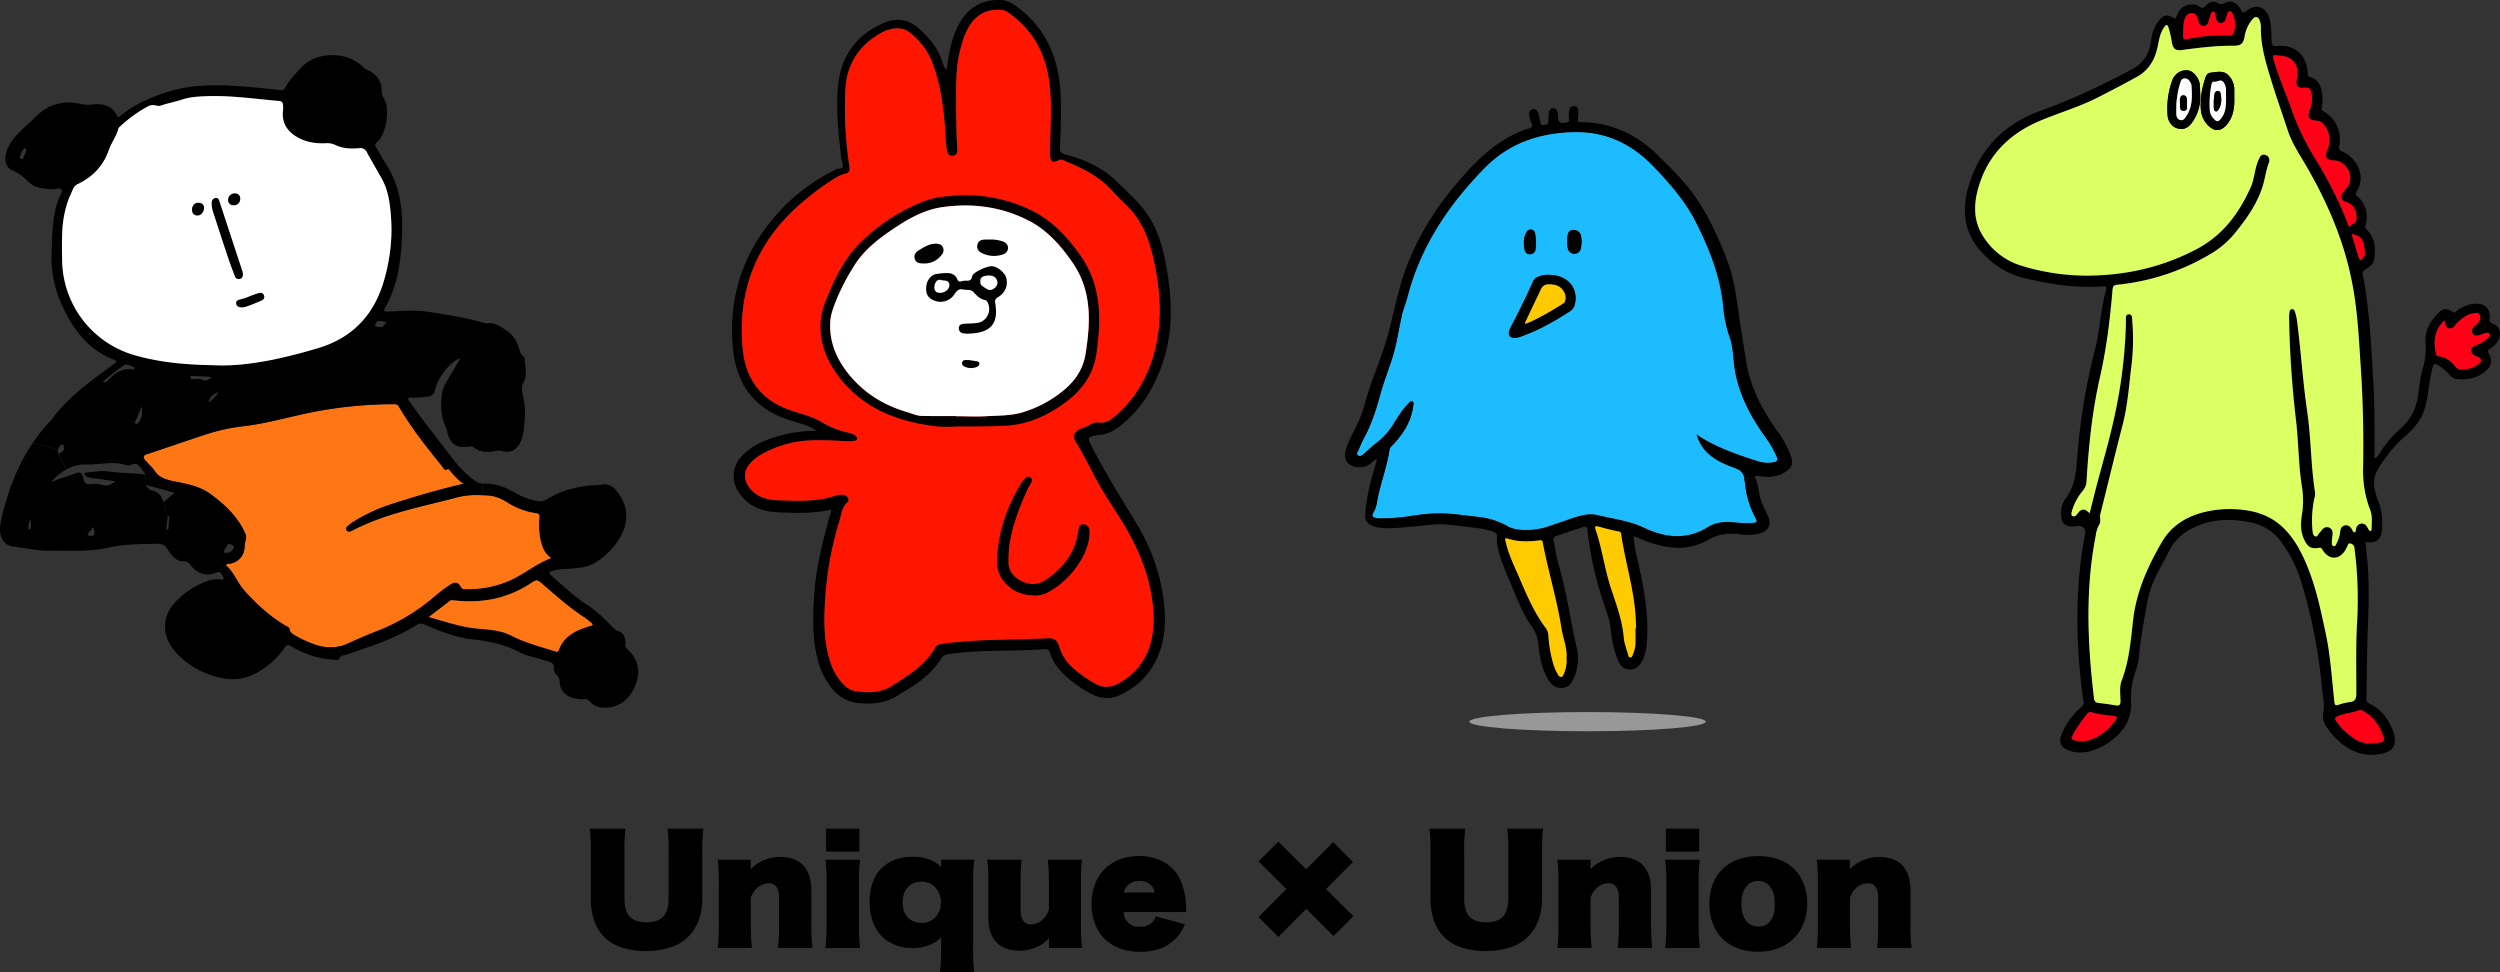 <svg xmlns="http://www.w3.org/2000/svg" viewBox="0 0 1413.93 549.82"><rect x="0" y="0" width="1413.93" height="549.82" fill="#333333" stroke="none"/><defs><style>.cls-1{fill:#ff0016;}.cls-2{fill:#dcff63;}.cls-3{fill:#fff;}.cls-4{fill:#ff1600;}.cls-5{fill:#1cbcff;}.cls-6{fill:#ffcb00;}.cls-7{fill:#989898;}.cls-8{fill:#ff7714;}</style></defs><g id="レイヤー_2" data-name="レイヤー 2"><g id="レイヤー_1-2" data-name="レイヤー 1"><path d="M1410.43,183.39c3.68,1.16,4.61,6.41,2,10a15.42,15.42,0,0,1-4.19,3.9c-1,.69-1.52,1.19-.7,2.57,2.31,3.89,1.7,7.06-1.74,10-4.68,3.94-10.15,5.21-16.15,4.52a6.51,6.51,0,0,1-4.4-2.56,26.64,26.64,0,0,0-6.5-5.37c-1.93-1.27-2.41-.54-2.92,1.22a105.4,105.4,0,0,0-2.34,12.94c-1.12,7.06-2.27,14.15-7.14,19.84a49.13,49.13,0,0,1-5.69,5.93c-5.67,4.74-10.17,10.5-14.3,16.53-3.09,4.5-4.81,9.44-3,15a48.51,48.51,0,0,0,1.49,5c2.2,5,2.61,10.2,2.4,15.56-.25,6.56-2.92,9-9.39,8.11.29,3,.57,6,.87,8.91,1.34,13.22,1,26.45.45,39.71-.57,13.42-.52,26.86-.79,40.29a2.37,2.37,0,0,0,1.68,2.47c6.83,3.16,10.73,8.87,13.44,15.59a13.33,13.33,0,0,1,.73,2.63c1,5.81-1.11,8.71-6.87,10-10.66,2.46-19.14-1.49-26.49-8.8a48.11,48.11,0,0,1-5-6.19,10.41,10.41,0,0,1-1.8-8.53c.79-4.24-.38-8.54-.76-12.8a300.27,300.27,0,0,0-11.86-61,75.64,75.64,0,0,0-10.62-21.54,28.4,28.4,0,0,0-17.86-11.84c-11.36-2.38-22.51-2.1-33.09,3.31a28.27,28.27,0,0,0-13,12.6c-4.54,9.15-10.3,17.83-12.22,28.06-1.86,9.87-3.68,19.75-4.72,29.76a37,37,0,0,1-1.86,9.66,46.55,46.55,0,0,0-2.82,18.55,23.11,23.11,0,0,1-4.88,15.4c-5.49,6.9-17.63,15.16-28.8,12.12-5.73-1.56-7.66-4.6-5.4-10.11a39,39,0,0,1,10.76-14.69,3.3,3.3,0,0,0,1.38-3.43c-3.92-28.48-4.88-57-.66-85.53.48-3.25,1.14-6.48,1.69-9.72a3.56,3.56,0,0,0-4-4,22.8,22.8,0,0,1-2.71.34c-4.73.08-6.82-2-7-6.8a14,14,0,0,1,2.62-9.07c4.77-6.24,5.82-13.34,6.36-20.92a363.34,363.34,0,0,1,10.28-63.52c2.24-8.8,2.91-17.86,4.66-26.74a49.13,49.13,0,0,1,1.43-6.13c.7-2.11.55-2.86-2-2.67-15.2,1.12-30.08-1.22-44.78-4.85-9.63-2.37-17.43-7.76-24-15.12-11.05-12.44-10.57-26.71-5.45-41,6.84-19,20.76-31.71,39.6-38.43,17.62-6.29,34.38-14.35,50.87-23.05,6.29-3.33,10.31-8.25,11.18-15.54.54-4.49,1.72-8.8,4.68-12.4,2.57-3.14,4.76-3.6,8.22-1.43,1.58,1,1.41-.32,1.69-1,2-4.95,4.79-6.73,9.84-6.59,2,.06,3.38,2.1,4.92,1.88s2.43-2.59,4.32-3.09a5,5,0,0,1,4.24.37,3,3,0,0,0,3.66.13c3.61-2,7-.71,9.28,3.48,1,1.78,1.4,2.4,3.39.81,5.27-4.23,10.78-2.37,12.8,4.08,1.36,4.34,1,8.88,1.35,13.33.17,2.13.81,2.72,3,2.52,10.07-.93,16.58,4.75,17.35,14.91.08,1.08-.09,2.14,1.42,2.57,4.13,1.18,5.82,4.45,6.55,8.33a22.64,22.64,0,0,1,0,8.72c-.19.93-.27,1.62.81,2.27,7.3,4.44,10.55,11.43,9.1,19.7-.31,1.78,0,2.47,1.74,3.19,7.59,3.2,13.94,13.3,8,22.7a1.7,1.7,0,0,0,.42,2.57c5.13,4.54,6.37,10.22,4.62,16.67-.3,1.12.23,1.66.89,2.34,4.72,4.82,5,10.77,4,16.88-.46,2.65-2.78,4.24-5,5.52a2.33,2.33,0,0,0-1.37,2.85c3.78,19.63,4.67,39.54,5.88,59.43.86,14.16.74,28.32.71,42.48,0,.61-.25,1.28.43,2a6.25,6.25,0,0,0,2.43-2.69,62,62,0,0,1,11.59-13.81A29.61,29.61,0,0,0,1367.54,224c.77-5.15,1.2-10.42,2.65-15.38a39.36,39.36,0,0,0,1.65-14.69c-.59-6.67,2.48-12,7-16.67,2.92-3,4.76-3.21,8.28-.85,1.16.79,1.67-.05,2.33-.54a18.47,18.47,0,0,1,10.29-4.07c5.51-.29,8.56,2.42,8.39,7.91C1408,181.67,1408.21,182.69,1410.43,183.39Zm-3.36,7.76c.64-.63,1.46-1.37.94-2.36s-1.5-.57-2.24-.4c-1.23.3-2.42.8-3.63,1.2-1.55.53-2.94.33-3.8-1.19s-.21-2.66.9-3.66a12.51,12.51,0,0,0,3-3.17,3.81,3.81,0,0,0,.14-3.67c-.65-1.18-1.92-.81-3-.72a10.68,10.68,0,0,0-4.65,1.51,25.13,25.13,0,0,0-6.56,5.73c-1.74,2.07-4.11,1.76-5-.52a18.32,18.32,0,0,1-.56-2.62c-6.28,5.32-6.41,13.25-4.74,19.09a1.39,1.39,0,0,0,1.34,1.13c4.12.4,7,2.76,9.54,5.83a3.81,3.81,0,0,0,3,1.6,15.22,15.22,0,0,0,9.13-2.38c1-.68,2.4-1.31,2.25-2.83s-1.45-1.74-2.55-2.21c-1.45-.62-2.93-1.26-2.93-3.19s1.57-2.69,3.16-3.28A17.75,17.75,0,0,0,1407.07,191.15Zm-61.88,228.94c3-.39,3.6-1.11,2.61-3.94-2.12-6-5.67-11-11.45-14.11-.58-.32-1.15-.69-1.79-.42-4,1.68-8.41,1.67-12.38,3.47-1.64.75-1.85,1.48-.78,2.81a36,36,0,0,0,3.78,4.67c4.49,4,8.91,8.25,15.64,7.81l3-.17C1344.28,420.19,1344.74,420.14,1345.19,420.09Zm-3.89-121c0-3.55.55-7.13-.76-10.59a61.29,61.29,0,0,1-4.07-23.22q.57-28.78-1.31-57.55c-1-15.78-1.79-31.61-4.76-47.16-4.75-25-14.84-47.92-27.83-69.66-3.27-5.49-6.66-10.92-8.67-17.06-3.11-9.46-6.46-18.84-9.36-28.37-3-9.75-6.07-19.53-5.84-29.94a11.63,11.63,0,0,0-.55-3.5c-.79-2.68-2.61-3.16-4.32-.94a19.41,19.41,0,0,0-4.16,8.54c-.82,5-1.78,6.3-6.84,6.27-9.65,0-19.14,1.12-28.66,2.4-3.92.53-5.23-.65-5.9-4.67a45.5,45.5,0,0,0-1.79-7.74c-.22-.63-.22-1.62-1.16-1.64-.68,0-1,.74-1.36,1.24-2.24,3.16-2.85,6.86-3.58,10.55-1.47,7.38-4.89,13.6-11.66,17.36-7.35,4.06-14.8,8-22.29,11.78-10.37,5.27-21.56,8.56-32.27,13-15.69,6.54-27.69,17.15-33.71,33.33-4,10.9-5.45,22.23,1.46,32.66a38.79,38.79,0,0,0,21.74,16.26,126.56,126.56,0,0,0,35.39,5.47c22.24.09,43.42-4.53,63.33-15,14.86-7.84,23.91-20.23,30.55-34.94,2.19-4.84,2.14-10.36,4.37-15.24.81-1.77,1.43-3.64,3.76-3.11s2.84,2.66,2.12,4.58c-1.68,4.57-2.19,9.42-3.73,14-3.27,9.68-9.09,17.91-15.45,25.69a50.9,50.9,0,0,1-13.94,11.83,127.33,127.33,0,0,1-52.45,17.25c-1.92.18-2.52.81-2.7,2.8-1.4,16.67-3.41,33.23-7.14,49.6-4.4,19.37-6.41,39.12-7.58,58.94a9,9,0,0,1-2.11,5.18,31.56,31.56,0,0,0-6.22,11.77c-.21.87-.59,2.16.7,2.62,1,.36,1.72-.42,2.3-1.14.9-1.14,1.63-2.41,3.33-2.6s2.47,1.19,3.79,2c1.12-4.49,2.14-8.75,3.24-13,3.85-14.85,8.34-29.59,11.4-44.61a276.41,276.41,0,0,0,5.85-50.85c0-1.51-.49-4,1.72-4,2.06,0,1.77,2.45,1.89,4a123.11,123.11,0,0,1-.39,24.35c-1.46,11.59-2.21,23.27-5.19,34.66-4.34,16.62-8.27,33.35-12.5,50-.51,2,.6,4.06-.59,5.9a16.75,16.75,0,0,0-2,6.21c-6,30.6-4.68,61.29-1,92a2.65,2.65,0,0,0,2.53,2.69c3.27.42,6.54.82,9.78,1.37,2.11.35,2.71-.4,2.67-2.46-.06-3.92-.72-8,.71-11.71,4.19-10.91,5.11-22.5,6.39-33.85,1.85-16.32,8.29-30.61,16.34-44.4,5.6-9.61,14.63-14.89,25.31-17.21a62.34,62.34,0,0,1,17.19-1.25c10.13.63,19.37,3.55,26.73,11,6.31,6.37,10.25,14.25,13.47,22.41,4.69,11.94,7.29,24.51,10,37s3.41,25.53,4.84,38.33c.2,1.74.43,2.49,2.43,1.77a31.52,31.52,0,0,1,6.38-1.51c2.66-.38,3.55-1.59,3.57-4.36.09-13.52-.34-27.06.45-40.57a230.64,230.64,0,0,0-.23-29.86c-.28-4.1-.8-8.18-1.24-12.27a2.79,2.79,0,0,0-2.44-2.6c-1.44-.26-1.25,1.28-1.78,2a15.44,15.44,0,0,0-.77,1.45c-3.51,6-9.5,6.08-13.12.07-.45-.75-.73-1.25-1.84-1.08-4.66.72-6.35-.3-8.43-4.48-2.38-4.78-2.08-9.9-1.27-14.79a51.12,51.12,0,0,0-.22-16.19c-1.79-11.93-1.77-24.06-3.12-36a578,578,0,0,1-4-58.51,18.84,18.84,0,0,1,.26-3.52,1.61,1.61,0,0,1,1.36-1.52,1.56,1.56,0,0,1,1.61,1.25,25.19,25.19,0,0,1,1.15,4.48c2.32,17.31,3.32,34.75,5.86,52,2.25,15.28,2.05,30.82,4.49,46.1a8.68,8.68,0,0,1-.43,3.22,59.63,59.63,0,0,0-1,18.51c.1,1.12.36,2.68,1.55,3s1.55-1.31,2.32-2a14.5,14.5,0,0,0,1.23-1.47c1.11-1.4,2.46-2.27,4.28-1.52s2.07,2.39,1.91,4.13c-.11,1.27-.34,2.54-.38,3.81,0,1-.19,2.27,1,2.54s1.39-1,1.79-1.78a18.8,18.8,0,0,0,1.92-6.53c.2-1.64.87-3.06,2.65-3.42s3,.56,3.85,2c.46.73.63,1.75,1.77,2,.69-.7.53-1.7.81-2.53a3.32,3.32,0,0,1,2.65-2.48,3.15,3.15,0,0,1,3.27,1.56c.36.53.63,1.12,1,1.65s.5,1.08,1.19.88C1341.26,300.07,1341.29,299.52,1341.3,299.08Zm-5-153c1.8-1.85,1.08-4.15.85-6.25-.49-4.63-2.58-6.76-7.18-7.5,1.42,4.64,2.78,9,4.06,13.35C1334.58,147.51,1335.42,147,1336.32,146.1Zm-3.69-21.65c.65-3.59-.88-9-5.72-10.18a3.51,3.51,0,0,1-2.61-2,3.81,3.81,0,0,1,1-3.71,39,39,0,0,0,2.58-3.18c3.76-5.8-.66-14.3-7.59-14.63-4.54-.22-5.63-1.92-3.93-6.18a13.53,13.53,0,0,0-2-14.18,4.89,4.89,0,0,0-3.64-2.11c-5.1-.41-6-1.86-4.12-6.76a16.25,16.25,0,0,0,.75-8.61c-.5-3-1.43-3.64-4.4-3.31s-4.48-1.14-4-4.18c.1-.72.31-1.44.39-2.16.76-7-2.68-11.21-9.7-11.83-.35,0-.72,0-1.08-.09-3.34-.28-3.36-.28-2.37,3.05,2.91,9.82,7.06,19.18,10.41,28.84a141.88,141.88,0,0,0,13.5,27.45,227.66,227.66,0,0,1,12.14,22.56c1.37,2.92,2.67,5.89,3.91,8.88.87,2.09,1.63,4.23,2.43,6.34C1329.85,126.73,1332.25,126.47,1332.63,124.45Zm-69.25-106a14.21,14.21,0,0,0-.53-10.4c-.32-.71-.65-1.65-1.66-1.61-1.17,0-1.27,1.15-1.59,2s-.45,1.58-.74,2.34a2.85,2.85,0,0,1-3,2.23c-1.52-.13-2.19-1.16-2.51-2.51-.18-.8-.27-1.62-.47-2.41-.15-.59-.24-1.36-1-1.45s-1.14.59-1.35,1.15c-.55,1.54-1,3.12-1.5,4.68a2.82,2.82,0,0,1-2.74,2.26,2.78,2.78,0,0,1-2.72-2.27c-.17-.52-.26-1.07-.44-1.58-.58-1.64-1-3.37-3.34-3.37s-3.43,1.33-4.13,3.3c-1,2.82-.65,5.77-.9,8.66-.2,2.25.26,3,2.81,2.56a96.38,96.38,0,0,1,17.92-2c1.91,0,3.83,0,5.75,0A2,2,0,0,0,1263.38,18.42Zm-66.76,388.69c1-1.43.5-2-1.19-2.2-4.25-.48-8.54-.79-12.65-2.08-1.24-.39-1.87.32-2.5,1.13a85.21,85.21,0,0,0-6.63,9.34c-3.05,5.15-2.75,5.69,5.07,5.92C1185.31,418.12,1191.91,414.13,1196.62,407.11Z"/><path class="cls-1" d="M1408,188.79c.52,1-.3,1.73-.94,2.36a17.75,17.75,0,0,1-6.23,3.89c-1.59.59-3.14,1.23-3.16,3.28s1.48,2.57,2.93,3.19c1.1.47,2.42.82,2.55,2.21s-1.21,2.15-2.25,2.83a15.22,15.22,0,0,1-9.13,2.38,3.81,3.81,0,0,1-3-1.6c-2.49-3.07-5.42-5.43-9.54-5.83a1.39,1.39,0,0,1-1.34-1.13c-1.67-5.84-1.54-13.77,4.74-19.09a18.32,18.32,0,0,0,.56,2.62c.89,2.28,3.26,2.59,5,.52a25.13,25.13,0,0,1,6.56-5.73,10.68,10.68,0,0,1,4.65-1.51c1.06-.09,2.33-.46,3,.72a3.81,3.81,0,0,1-.14,3.67,12.51,12.51,0,0,1-3,3.17c-1.11,1-1.7,2.25-.9,3.66s2.25,1.72,3.8,1.19c1.21-.4,2.4-.9,3.63-1.2C1406.51,188.22,1407.54,187.91,1408,188.79Z"/><path class="cls-1" d="M1347.8,416.15c1,2.83.41,3.55-2.61,3.94-.45.05-.91.1-1.36.12l-3,.17c-6.73.44-11.15-3.84-15.64-7.81a36,36,0,0,1-3.78-4.67c-1.07-1.33-.86-2.06.78-2.81,4-1.8,8.4-1.79,12.38-3.47.64-.27,1.21.1,1.79.42C1342.13,405.15,1345.68,410.11,1347.8,416.15Z"/><path class="cls-2" d="M1340.54,288.49c1.31,3.46.81,7,.76,10.59,0,.44,0,1-.57,1.15-.69.2-.9-.45-1.19-.88s-.61-1.12-1-1.65a3.15,3.15,0,0,0-3.27-1.56,3.32,3.32,0,0,0-2.65,2.48c-.28.83-.12,1.83-.81,2.53-1.14-.28-1.31-1.3-1.77-2-.9-1.44-2.09-2.36-3.85-2s-2.45,1.78-2.65,3.42a18.8,18.8,0,0,1-1.92,6.53c-.4.77-.68,2-1.79,1.78s-1.06-1.57-1-2.54c0-1.27.27-2.54.38-3.81.16-1.74-.06-3.37-1.91-4.13s-3.17.12-4.28,1.52a14.5,14.5,0,0,1-1.23,1.47c-.77.71-1.15,2.32-2.32,2s-1.45-1.87-1.55-3a59.63,59.63,0,0,1,1-18.51,8.68,8.68,0,0,0,.43-3.22c-2.44-15.28-2.24-30.82-4.49-46.1-2.54-17.28-3.54-34.72-5.86-52a25.19,25.19,0,0,0-1.15-4.48,1.56,1.56,0,0,0-1.61-1.25,1.61,1.61,0,0,0-1.36,1.52,18.84,18.84,0,0,0-.26,3.52,578,578,0,0,0,4,58.51c1.35,12,1.33,24.11,3.12,36a51.12,51.12,0,0,1,.22,16.19c-.81,4.89-1.11,10,1.27,14.79,2.08,4.18,3.77,5.2,8.43,4.48,1.11-.17,1.39.33,1.84,1.08,3.62,6,9.61,6,13.12-.07a15.44,15.44,0,0,1,.77-1.45c.53-.73.34-2.27,1.78-2a2.79,2.79,0,0,1,2.44,2.6c.44,4.09,1,8.17,1.24,12.27a230.64,230.64,0,0,1,.23,29.86c-.79,13.51-.36,27.05-.45,40.57,0,2.77-.91,4-3.57,4.36a31.52,31.52,0,0,0-6.38,1.51c-2,.72-2.23,0-2.43-1.77-1.43-12.8-2.16-25.7-4.84-38.33s-5.26-25.08-10-37c-3.22-8.16-7.16-16-13.47-22.41-7.36-7.46-16.6-10.38-26.73-11a62.34,62.34,0,0,0-17.19,1.25c-10.68,2.32-19.71,7.6-25.31,17.21-8,13.79-14.49,28.08-16.34,44.4-1.28,11.35-2.2,22.94-6.39,33.85-1.43,3.7-.77,7.79-.71,11.71,0,2.06-.56,2.81-2.67,2.46-3.24-.55-6.51-1-9.78-1.37a2.65,2.65,0,0,1-2.53-2.69c-3.64-30.71-5-61.4,1-92a16.75,16.75,0,0,1,2-6.21c1.19-1.84.08-3.91.59-5.9,4.23-16.65,8.16-33.38,12.5-50,3-11.39,3.73-23.07,5.19-34.66a123.11,123.11,0,0,0,.39-24.35c-.12-1.55.17-4-1.89-4-2.21,0-1.69,2.45-1.72,4a276.41,276.41,0,0,1-5.85,50.85c-3.06,15-7.55,29.76-11.4,44.61-1.1,4.24-2.12,8.5-3.24,13-1.32-.85-2.13-2.23-3.79-2s-2.43,1.46-3.33,2.6c-.58.72-1.32,1.5-2.3,1.14-1.29-.46-.91-1.75-.7-2.62a31.56,31.56,0,0,1,6.22-11.77,9,9,0,0,0,2.11-5.18c1.17-19.82,3.18-39.57,7.58-58.94,3.73-16.37,5.74-32.93,7.14-49.6.18-2,.78-2.62,2.7-2.8a127.33,127.33,0,0,0,52.45-17.25A50.9,50.9,0,0,0,1264,131.85c6.36-7.78,12.18-16,15.45-25.69,1.54-4.58,2-9.43,3.73-14,.72-1.92.27-4-2.12-4.58s-3,1.34-3.76,3.11c-2.23,4.88-2.18,10.4-4.37,15.24-6.64,14.71-15.69,27.1-30.55,34.94-19.91,10.51-41.09,15.13-63.33,15a126.56,126.56,0,0,1-35.39-5.47,38.79,38.79,0,0,1-21.74-16.26c-6.91-10.43-5.5-21.76-1.46-32.66,6-16.18,18-26.79,33.71-33.33,10.71-4.45,21.9-7.74,32.27-13,7.49-3.82,14.94-7.72,22.29-11.78,6.77-3.76,10.19-10,11.66-17.36.73-3.69,1.34-7.39,3.58-10.55.35-.5.68-1.25,1.36-1.24.94,0,.94,1,1.16,1.64a45.5,45.5,0,0,1,1.79,7.74c.67,4,2,5.2,5.9,4.67,9.52-1.28,19-2.45,28.66-2.4,5.06,0,6-1.23,6.84-6.27a19.41,19.41,0,0,1,4.16-8.54c1.71-2.22,3.53-1.74,4.32.94a11.63,11.63,0,0,1,.55,3.5c-.23,10.41,2.87,20.19,5.84,29.94,2.9,9.53,6.25,18.91,9.36,28.37,2,6.14,5.4,11.57,8.67,17.06,13,21.74,23.08,44.68,27.83,69.66,3,15.55,3.72,31.38,4.76,47.16q1.9,28.74,1.31,57.55A61.29,61.29,0,0,0,1340.54,288.49ZM1259.11,70.86c4-4.51,4.7-9.92,4.55-15.6,0-1.65,0-3.29,0-4.93a11.32,11.32,0,0,0-2.84-7.24c-2.89-3.58-6.86-2.33-10.45-2-2.64.23-3,2.83-3.66,4.91a42.93,42.93,0,0,0-2,15.33,14.36,14.36,0,0,0,4.68,10.12C1252.64,74.48,1256.15,74.18,1259.11,70.86Zm-18.85-2.24a25.11,25.11,0,0,0,4.1-15.87c-.08-1.72,0-3.48-.27-5.18-.51-3.74-3.84-7.48-6.73-7.78-4-.4-7.5,1.87-9,6.11A47.46,47.46,0,0,0,1225.9,65c.3,4,2.65,6.92,5.91,7.68C1235.29,73.52,1237.76,72.32,1240.26,68.62Z"/><path class="cls-1" d="M1337.17,139.85c.23,2.1.95,4.4-.85,6.25-.9.94-1.74,1.41-2.27-.4-1.28-4.37-2.64-8.71-4.06-13.35C1334.59,133.09,1336.68,135.22,1337.17,139.85Z"/><path class="cls-1" d="M1326.91,114.27c4.84,1.19,6.37,6.59,5.72,10.18-.38,2-2.78,2.28-4.09,4-.8-2.11-1.56-4.25-2.43-6.34-1.24-3-2.54-6-3.91-8.88l2.1-1A3.51,3.51,0,0,0,1326.91,114.27Z"/><path class="cls-1" d="M1320.26,90.79c6.93.33,11.35,8.83,7.59,14.63a39,39,0,0,1-2.58,3.18,3.81,3.81,0,0,0-1,3.71l-2.1,1a227.66,227.66,0,0,0-12.14-22.56,141.88,141.88,0,0,1-13.5-27.45c-3.35-9.66-7.5-19-10.41-28.84-1-3.33-1-3.33,2.37-3.05.36,0,.73.05,1.08.09,7,.62,10.46,4.8,9.7,11.83-.08.72-.29,1.44-.39,2.16-.44,3,1,4.51,4,4.18s3.9.29,4.4,3.31a16.25,16.25,0,0,1-.75,8.61c-1.88,4.9-1,6.35,4.12,6.76a4.89,4.89,0,0,1,3.64,2.11,13.53,13.53,0,0,1,2,14.18C1314.63,88.87,1315.72,90.57,1320.26,90.79Z"/><path d="M1263.66,55.26c.15,5.68-.55,11.09-4.55,15.6-3,3.32-6.47,3.62-9.75.59a14.36,14.36,0,0,1-4.68-10.12,42.93,42.93,0,0,1,2-15.33c.63-2.08,1-4.68,3.66-4.91,3.59-.33,7.56-1.58,10.45,2a11.32,11.32,0,0,1,2.84,7.24C1263.67,52,1263.66,53.61,1263.66,55.26Zm-7.42,11.67c2.76-3.47,2.78-7.59,2.75-12.45-.27-2,.51-4.84-1.11-7.52s-3.75-.48-5.59-.74c-1.29-.18-1.44,1.1-1.65,2.09a55.72,55.72,0,0,0-.87,13.88,7.71,7.71,0,0,0,2.19,4.89C1253.75,69.1,1254.56,69,1256.24,66.93Z"/><path class="cls-1" d="M1262.85,8a14.21,14.21,0,0,1,.53,10.4,2,2,0,0,1-2.2,1.6c-1.92,0-3.84,0-5.75,0a96.38,96.38,0,0,0-17.92,2c-2.55.47-3-.31-2.81-2.56.25-2.89-.1-5.84.9-8.66.7-2,1.81-3.31,4.13-3.3s2.76,1.73,3.34,3.37c.18.51.27,1.06.44,1.58a2.78,2.78,0,0,0,2.72,2.27,2.82,2.82,0,0,0,2.74-2.26c.51-1.56,1-3.14,1.5-4.68.21-.56.57-1.25,1.35-1.15s.87.86,1,1.45c.2.79.29,1.61.47,2.41.32,1.35,1,2.38,2.51,2.51a2.85,2.85,0,0,0,3-2.23c.29-.76.45-1.58.74-2.34s.42-1.92,1.59-2C1262.2,6.37,1262.53,7.31,1262.85,8Z"/><path class="cls-3" d="M1259,54.48c0,4.86,0,9-2.75,12.45-1.68,2.11-2.49,2.17-4.28.15a7.71,7.71,0,0,1-2.19-4.89,55.72,55.72,0,0,1,.87-13.88c.21-1,.36-2.27,1.65-2.09,1.84.26,3.91-2.06,5.59.74S1258.72,52.46,1259,54.48Zm-4.13,7.19c1.62-2.66,1.57-5.55,1.09-8.47-.15-.89-.51-1.88-1.71-1.76a2,2,0,0,0-1.8,1.79c-.25,1.44-.35,2.9-.52,4.34h.12c0,1.17-.09,2.36,0,3.52.09.78.25,1.79,1.22,1.91C1254.08,63.1,1254.49,62.28,1254.86,61.67Z"/><path d="M1256,53.2c.48,2.92.53,5.81-1.09,8.47-.37.61-.78,1.43-1.58,1.34-1-.12-1.13-1.13-1.22-1.91-.11-1.16,0-2.35,0-3.52h-.12c.17-1.44.27-2.9.52-4.34a2,2,0,0,1,1.8-1.79C1255.44,51.32,1255.8,52.31,1256,53.2Z"/><path d="M1244.36,52.75a25.11,25.11,0,0,1-4.1,15.87c-2.5,3.7-5,4.9-8.45,4.09-3.26-.76-5.61-3.66-5.91-7.68a47.46,47.46,0,0,1,2.5-19.13c1.46-4.24,5-6.51,9-6.11,2.89.3,6.22,4,6.73,7.78C1244.33,49.27,1244.28,51,1244.36,52.75ZM1238.41,62c1.58-4.33,1.33-9,1-13.65a4.75,4.75,0,0,0-.69-1.76c-.73-1.33-1.62-2.41-3.4-2.23s-2,1.48-2.37,2.64a42.46,42.46,0,0,0-1.86,9c-.17,1.54-.26,3.1-.29,4.67,0,1.18,0,2.37,0,3.55.06,1.64.46,3.17,2.25,3.66s2.57-1,3.38-2.15A16.61,16.61,0,0,0,1238.41,62Z"/><path class="cls-3" d="M1239.46,48.31c.28,4.65.53,9.32-1,13.65l-1.64-.57c.17-.76,0-1.69.12-2.28,0-1.18,0-1.91,0-2.63-.09-1.25-.43-2.52-1.91-2.56s-1.78,1.11-1.92,2.27l-1.91-.19a42.46,42.46,0,0,1,1.86-9c.38-1.16.71-2.49,2.37-2.64s2.67.9,3.4,2.23A4.75,4.75,0,0,1,1239.46,48.31Z"/><path class="cls-3" d="M1236.77,61.39l1.64.57a16.61,16.61,0,0,1-1.93,3.77c-.81,1.19-1.56,2.66-3.38,2.15s-2.19-2-2.25-3.66c0-1.18,0-2.37,0-3.55,0-1.57.12-3.13.29-4.67l1.91.19a1.5,1.5,0,0,0,0,.22,12.22,12.22,0,0,0,0,2.18c.15,1.62-.52,4,2,4.08C1236.16,62.69,1236.61,62.11,1236.77,61.39Z"/><path d="M1236.88,56.48c.06.72,0,1.45,0,2.63-.09.59,0,1.52-.12,2.28s-.61,1.3-1.84,1.28c-2.47,0-1.8-2.46-2-4.08a12.22,12.22,0,0,1,0-2.18,1.5,1.5,0,0,1,0-.22c.14-1.16.48-2.31,1.92-2.27S1236.79,55.23,1236.88,56.48Z"/><path class="cls-1" d="M1195.43,404.91c1.69.19,2.16.77,1.19,2.2-4.71,7-11.31,11-17.9,12.11-7.82-.23-8.12-.77-5.07-5.92a85.21,85.21,0,0,1,6.63-9.34c.63-.81,1.26-1.52,2.5-1.13C1186.89,404.12,1191.18,404.43,1195.43,404.91Z"/><path d="M659.67,150.93c3.33,18.66,4,37.26-2.52,55.49-4.66,13.14-11.69,24.77-22.62,33.67-3.92,3.27-8.26,5.74-13.57,5.95a.39.39,0,0,0-.27.06c-5.79,1.07-5.79,1.39-3.21,6.43,7.61,15,16.62,29.12,25.25,43.54A110.35,110.35,0,0,1,658,338.42c1.07,8.1,1.34,16.52-.49,24.51-3.1,13.83-11.31,24.23-24.28,30.29-5.36,2.52-11.32,1.88-16.46-1a69.78,69.78,0,0,1-13.94-9.82c-4.08-3.64-7.4-7.88-9-13.24a2.46,2.46,0,0,0-3.05-2c-18,1.34-36.19.11-54.16,2.74a5.37,5.37,0,0,0-4.29,2.52c-4.93,7.88-12.06,13.35-19.89,18-1.12.7-2.3,1.24-3.37,2-6.71,4.88-14.21,5.95-22.26,5.31a21.75,21.75,0,0,1-16-8,40.53,40.53,0,0,1-7.35-13.41c-4.29-13.35-3.86-27-2.89-40.75,1.12-16.08,5.3-31.52,9.75-47.39-10.24,2.41-20.37,2-30.4,1.55-9.27-.37-17.53-3.64-22.62-12.17a16,16,0,0,1,2.41-19.78c7.29-7.51,16.84-10.41,26.65-12.66a76.85,76.85,0,0,1,15.33-1.45,27.88,27.88,0,0,0-8.36-4c-3.65-1.13-7.4-2.09-10.94-3.54-17.91-7.13-26.33-21.23-27.93-39.73-2.63-29.92,6.75-55.92,27.18-77.74a109.37,109.37,0,0,1,29.7-22.09c.32-.22.7-.27,1-.49,1.29-1,3.81-.16,4.29-1.82.38-1.45-.7-3.22-.86-4.88-1.5-13.72-3.16-27.56-1.77-41.28,1.67-16.2,10.24-28.42,25.58-35,7.18-3.06,13.94-2.52,20.21,3.11,5.9,5.3,10.73,11.09,13.14,18.71a14.3,14.3,0,0,0,2.36,4.82c.37-2.25.69-4.5,1.07-6.75,1.13-7.08,2.89-13.89,6.49-20.11C548.1,3.81,556-.54,566.49.05c3.8.22,6.65,2.25,9.49,4.4,15.33,11.63,22.25,27.56,23.7,46.27.8,10.78.26,21.61-.22,32.44-.11,2.57.59,3.59,3.27,4.29,10.94,2.84,21,7.4,29.22,15.55,5.85,5.89,12.28,11.26,16.95,18.17C655,130.13,657.8,140.42,659.67,150.93Zm-6.43,46.86c4.34-17.27,2.89-34.58-1-51.79-2.52-11.16-6.59-21.56-15.06-29.71-3.11-3-6.06-6.11-9-9.22-7.45-8-17.15-12.38-27-16.51a2.57,2.57,0,0,0-2.63.1c-3,1.77-4.72.75-4.72-2.78-.05-4.29,0-8.58.16-12.87.32-9.71.64-19.41-.7-29.06C591.26,30.61,584.61,17.8,572,8.42c-1.72-1.29-3.43-2.63-5.68-2.79q-12.08-1-18.29,9.44c-2.46,4.12-3.8,8.68-5,13.29-2.9,11.37-2.15,23-2.25,34.53.16,7.08.1,14.16.69,21.23.22,1.93-.32,3.7-2.57,4s-3.06-1.39-3.43-3.27a81.16,81.16,0,0,1-.81-9.49c-.85-13.56-2.46-27-7.4-39.94-2.41-6.49-6.48-11.59-11.58-16.14-3.7-3.33-7.72-3.81-12.22-2.68a17.85,17.85,0,0,0-4.67,1.77c-13,7.07-20.16,18.17-20.69,32.92a220.19,220.19,0,0,0,2.36,43.21c.32,1.88-.16,3.27-2.31,3.7a18.29,18.29,0,0,0-5.36,2.31,121.81,121.81,0,0,0-16.35,11.68c-27.19,21.88-39.68,50.24-36.41,85,1.45,15.82,9.17,27.72,24.51,33.89,6.86,2.73,14.26,3.91,20.74,7.93a47,47,0,0,0,15.61,5.9,8.63,8.63,0,0,1,2.3,1,2.18,2.18,0,0,1,1.45,2.46c-.27,1.08-1.34.86-2.09,1a17.45,17.45,0,0,1-3.38.21c-7-.43-14.1-.75-21.18-.48a61.49,61.49,0,0,0-28.15,8.36,25.71,25.71,0,0,0-5.57,4.62c-3.49,3.86-3.86,8.52-1,12.81,3.81,5.63,9.6,7.77,15.93,8,10.93.43,22,1.07,32.7-2.36a13.16,13.16,0,0,1,5-.7c2.41.27,4,2.84,2.3,4.35-3.16,2.84-3.27,6.7-4.34,10.24a188.69,188.69,0,0,0-8.2,45c-.7,12.12-.81,24.24,3.27,35.93a31.49,31.49,0,0,0,6.7,11.2c2,2.15,4.29,4,7.29,4.34,7.08,1,13.89,1.18,20.48-3,9.44-6,18.88-11.69,24.61-21.77.81-1.39,2.26-1.82,3.81-2,19.84-2.74,39.78-2.2,59.73-3.11,4-.16,5.36.85,6.54,4.72a26.14,26.14,0,0,0,8,12.22,73.5,73.5,0,0,0,12.33,8.69,12.37,12.37,0,0,0,11.58.64,36.46,36.46,0,0,0,20.22-25.68c1.6-7,1.44-14.32.48-21.45-2.09-16-8.21-30.56-16.52-44.18-4.82-8-10.18-15.6-14.69-23.75-4-7.29-7.5-14.8-11.95-21.88-2.36-3.75-.91-6.7,3.21-8a30.81,30.81,0,0,0,4.08-1.82c1.66-.86,3.43-1.88,5.31-1.56,4.07.7,7-1.39,9.7-3.8C642.46,225.13,649.54,212.37,653.24,197.79Z"/><path class="cls-4" d="M652.27,146c3.86,17.21,5.31,34.52,1,51.79-3.7,14.58-10.78,27.34-22.36,37.32-2.73,2.41-5.63,4.5-9.7,3.8-1.88-.32-3.65.7-5.31,1.56a30.81,30.81,0,0,1-4.08,1.82c-4.12,1.34-5.57,4.29-3.21,8,4.45,7.08,7.93,14.59,11.95,21.88C625,280.36,630.4,288,635.22,296c8.31,13.62,14.43,28.2,16.52,44.18,1,7.13,1.12,14.48-.48,21.45A36.46,36.46,0,0,1,631,387.27a12.37,12.37,0,0,1-11.58-.64,73.5,73.5,0,0,1-12.33-8.69,26.14,26.14,0,0,1-8-12.22c-1.18-3.87-2.57-4.88-6.54-4.72-20,.91-39.89.37-59.73,3.11-1.55.21-3,.64-3.81,2-5.73,10.08-15.17,15.82-24.61,21.77-6.59,4.18-13.4,4-20.48,3-3-.37-5.31-2.19-7.29-4.34a31.49,31.49,0,0,1-6.7-11.2c-4.08-11.69-4-23.81-3.27-35.93a188.69,188.69,0,0,1,8.2-45c1.07-3.54,1.18-7.4,4.34-10.24,1.67-1.51.11-4.08-2.3-4.35a13.16,13.16,0,0,0-5,.7c-10.72,3.43-21.77,2.79-32.7,2.36-6.33-.22-12.12-2.36-15.93-8-2.89-4.29-2.52-8.95,1-12.81a25.71,25.71,0,0,1,5.57-4.62A61.49,61.49,0,0,1,458,249.1c7.08-.27,14.16.05,21.18.48a17.45,17.45,0,0,0,3.38-.21c.75-.11,1.82.11,2.09-1a2.18,2.18,0,0,0-1.45-2.46,8.63,8.63,0,0,0-2.3-1,47,47,0,0,1-15.61-5.9c-6.48-4-13.88-5.2-20.74-7.93-15.34-6.17-23.06-18.07-24.51-33.89-3.27-34.8,9.22-63.16,36.41-85a121.81,121.81,0,0,1,16.35-11.68,18.29,18.29,0,0,1,5.36-2.31c2.15-.43,2.63-1.82,2.31-3.7a220.19,220.19,0,0,1-2.36-43.21c.53-14.75,7.67-25.85,20.69-32.92a17.85,17.85,0,0,1,4.67-1.77c4.5-1.13,8.52-.65,12.22,2.68,5.1,4.55,9.17,9.65,11.58,16.14,4.94,12.92,6.55,26.38,7.4,39.94a81.16,81.16,0,0,0,.81,9.49c.37,1.88,1.18,3.54,3.43,3.27s2.79-2,2.57-4c-.59-7.07-.53-14.15-.69-21.23.1-11.58-.65-23.16,2.25-34.53,1.18-4.61,2.52-9.17,5-13.29q6.19-10.38,18.29-9.44c2.25.16,4,1.5,5.68,2.79C584.61,17.8,591.26,30.61,593.4,46c1.34,9.65,1,19.35.7,29.06-.11,4.29-.21,8.58-.16,12.87,0,3.53,1.72,4.55,4.72,2.78a2.57,2.57,0,0,1,2.63-.1c9.81,4.13,19.51,8.47,27,16.51,2.9,3.11,5.85,6.22,9,9.22C645.68,124.44,649.75,134.84,652.27,146Z"/><path d="M610.84,144.16c-7.35-10.29-15.77-19.3-27-24.93-15.92-7.88-33-10.34-50.61-7.93A45.56,45.56,0,0,0,522.1,114a106.43,106.43,0,0,0-35.33,23.11c-9.22,8.9-14.59,20.37-19.36,32.11a38.54,38.54,0,0,0-3.27,12.93c-.64,10.61,2.74,20.16,8.63,28.63,13.73,19.62,33.94,27.61,56.73,30.34,4.88.59,9.86.06,14.8.06,8,.05,16,0,24-.38,10.77-.53,20.43-4.13,29.33-9.81,11.63-7.4,20.42-16.67,22.51-31.31C622.9,180,623,161.32,610.84,144.16ZM614,199.93c-1.4,8.84-5.85,15.44-12.65,21a66.54,66.54,0,0,1-23.06,12.28c-6.76,2-13.83,1.77-20.75,2.2-5.58.32-11.21,0-16.78,0v-.11c-6.33,0-12.66.06-19-.05-3.33,0-6.33-1.5-9.44-2.41-13.62-4.08-25-11.53-33.62-22.9-6-8-9.59-17-9.16-27.29.16-4.5,1.71-8.52,3.32-12.6a123.09,123.09,0,0,1,9.7-18.87c6-10.08,15.13-16.78,24.67-23.06,7.88-5.14,16.08-9.54,25.52-10.93,16.94-2.47,33.4-.33,48.68,7.4,10.46,5.25,18.13,13.83,24.88,23.48C617.64,164.27,616.84,181.8,614,199.93Z"/><path class="cls-3" d="M614,199.93c-1.4,8.84-5.85,15.44-12.65,21a66.54,66.54,0,0,1-23.06,12.28c-6.76,2-13.83,1.77-20.75,2.2-5.58.32-11.21,0-16.78,0v-.11c-6.33,0-12.66.06-19-.05-3.33,0-6.33-1.5-9.44-2.41-13.62-4.08-25-11.53-33.62-22.9-6-8-9.59-17-9.16-27.29.16-4.5,1.71-8.52,3.32-12.6a123.09,123.09,0,0,1,9.7-18.87c6-10.08,15.13-16.78,24.67-23.06,7.88-5.14,16.08-9.54,25.52-10.93,16.94-2.47,33.4-.33,48.68,7.4,10.46,5.25,18.13,13.83,24.88,23.48C617.64,164.27,616.84,181.8,614,199.93Z"/><path d="M584.86,336.75c-6-.07-11.32-1.88-15.64-6.27a17.23,17.23,0,0,1-5.29-12.79c.25-16.31,5.53-31.05,13.89-44.83a12.43,12.43,0,0,1,2.17-2.53,2.11,2.11,0,0,1,2.82-.29,2,2,0,0,1,.51,2.76c-.74,1.5-1.71,2.89-2.41,4.41-4.56,10-8.42,20.31-10.09,31.28a77.81,77.81,0,0,0-.49,8.36c-.24,5.55,2.51,9.35,7.15,11.67,4.43,2.22,9.13,2.63,13.57-.31,9.91-6.55,16.87-15.13,18.7-27.22,0-.1,0-.19,0-.28.56-1.84.26-4.6,3.33-4.17,2.82.4,3.28,2.82,3.15,5.15-.37,6.82-3.08,12.79-6.95,18.3a48.32,48.32,0,0,1-16.15,14.77A15.29,15.29,0,0,1,584.86,336.75Z"/><path d="M547.37,188.71a16,16,0,0,1-2.56-.2,2.78,2.78,0,0,1-2.52-2.89c0-1.76,1.29-2.37,2.81-2.48,2.6-.21,5.23-.13,7.79-.52,5.44-.83,8.29-7.22,5.46-12a1.79,1.79,0,0,0-1-.86c-3-.52-4.88-2.48-6.79-4.59-1.55-1.7-3.86-1-5.81-1.45-2.39-.57-3.64.69-4.89,2.61a9.37,9.37,0,0,1-12.06,3.4c-3.2-1.42-4.37-3.85-3.88-8.1.39-3.35,2.81-6.24,5.78-6.69a45.41,45.41,0,0,1,5.82-.51c2.61-.05,4.79.93,5.87,3.45a1.72,1.72,0,0,0,2.35,1.22,8.94,8.94,0,0,1,2.76-.35c1.86.15,3-.41,3.31-2.4a2.37,2.37,0,0,1,.35-.76c1.11-2,8.6-5.37,11.17-5,3.27.44,7.16,3.83,7.83,6.81,1,4.34-.66,8.19-4.74,10.69a2.77,2.77,0,0,0-1.54,3.35C564.86,183.19,560.32,188.45,547.37,188.71ZM554.46,159c0,2.24.22,2.28,3.46,4.34,2.07,1.31,3.54.51,5-.78a3.62,3.62,0,0,0,.67-4.6c-1-2-3.57-2.57-6.65-1.86C555.12,156.48,554.37,157.43,554.46,159Zm-22.82,6.64c2.8.07,5.51-2.23,5.3-4.57-.27-3.07-3.26-2.12-5-2.76s-3.36,1.57-3.48,3.79C528.33,164.58,529.52,165.69,531.64,165.61Z"/><path d="M522.56,149c-2.22,0-4.48-.07-5.2-2.68s1-4,2.91-5.14c2.78-1.7,5.58-3.37,9-3.36,1.67,0,3.18.39,4,2a3.92,3.92,0,0,1-.77,4.4A12,12,0,0,1,522.56,149Z"/><path d="M560.36,135.48a19,19,0,0,1,6.71,1.07c1.61.54,2.83,1.49,3,3.29a3.67,3.67,0,0,1-2.53,3.92,15.11,15.11,0,0,1-12.87-1,3.81,3.81,0,0,1-1.8-4.58c.5-1.91,2-2.56,3.79-2.65C557.65,135.44,558.67,135.48,560.36,135.48Z"/><path d="M548.21,203.66c1.22.19,2.69.41,4.15.67.74.13,1.54.33,1.53,1.29a1.9,1.9,0,0,1-1.17,1.77,8.19,8.19,0,0,1-7.27-.12,1.92,1.92,0,0,1-1.22-2.51C545,203.15,546.61,203.73,548.21,203.66Z"/><path d="M1013,258.28c1.28,4,.51,6.1-3.06,8.5-4.73,3.22-10,3.36-15.38,2.42-1.38-.24-2.1,0-1.82,1l-6.23.26c-.63-3.36-2.45-4.68-5.55-5.78-9.71-3.48-18.45-8.17-21.47-19.07,1,.64,1.81,1.2,2.64,1.72,10,6.14,21,9.91,32.18,13.49a18.81,18.81,0,0,0,8.7.58c1.92-.3,2.64-1.14,1.82-3.08a63.72,63.72,0,0,0-7.09-12c-8.06-11.4-14.33-23.49-16.64-37.23-1-6-.73-12.07-2.83-18.11a73.52,73.52,0,0,1-3.69-17.13c-1.51-17.12-7.75-32.89-15.49-48.18-5.93-11.68-14.52-21.55-23.64-31.09C922.86,81.37,908,74.2,888.86,74.84s-35.7,6.59-48.88,20c-20.54,20.87-36.33,44.4-43.7,72.53-.95,3.68-2.39,7.26-3.34,10.9l-4.9-1.06c1.22-5.16,2.41-10.34,3.88-15.46C798.5,138.93,810.36,119,826.23,101c8.63-9.8,17.73-18.92,29.8-24.89a47.24,47.24,0,0,1,8.35-3.34c2-.54,2.74-1.12,1.72-3.16a15.3,15.3,0,0,1-1.22-4.78,2.54,2.54,0,0,1,2-3.06c1.66-.38,2.6.74,3,2.08.57,1.74.94,3.52,1.34,5.28.21.9.19,2,1.64,1.56,1.17-.34,3,.14,2.85-2a31.27,31.27,0,0,1,.31-4.92c.17-1.3.78-2.5,2.31-2.58,1.72-.08,2.3,1.22,2.66,2.56a9.73,9.73,0,0,1,.23,2c.23,3.8,1.19,4.4,5.22,3.38,1.07-.26,1.11-.82,1-1.62a13.87,13.87,0,0,1,0-4.68c.29-1.6,1.07-2.92,3-2.8s2.25,1.56,2.21,3.06a29,29,0,0,1-.19,4c-.21,1.36.06,1.94,1.65,2,18.09.06,32.6,7.66,44.71,19.83,6.48,6.5,13.1,12.9,18.51,20.33,8.49,11.6,14.25,24.39,19.37,37.59,3.73,9.67,5.15,19.65,6.56,29.69,1.34,9.39,2.87,18.75,4.36,28.11,2.28,14.39,8.95,26.92,17.31,38.82A54.08,54.08,0,0,1,1013,258.28Z"/><path class="cls-5" d="M1004.81,258.34c.82,1.94.1,2.78-1.82,3.08a18.81,18.81,0,0,1-8.7-.58c-11.15-3.58-22.22-7.35-32.18-13.49-.83-.52-1.65-1.08-2.64-1.72,3,10.9,11.76,15.59,21.47,19.07,3.1,1.1,4.92,2.42,5.55,5.78.52,2.82.69,5.7,1.3,8.5a52.57,52.57,0,0,0,5,13.75c1.32,2.5,1.09,2.82-1.93,3a67.16,67.16,0,0,1-10.61-.4c-5.13-.48-10,.08-14.44,2.8-11.95,7.4-24.08,5.94-36,.32-8.36-3.94-17.48-5-26.32-7.14-5-1.18-10.11.32-15,2-4.3,1.5-8.61,2.92-12.91,4.44a40,40,0,0,1-15.83,1.82,17.51,17.51,0,0,1-7.6-2.26,41.47,41.47,0,0,0-16.14-5c-6.52-.68-13-1.74-19.58-2-7.25-.28-14.46.84-21.63,1.92a116.3,116.3,0,0,1-14.19.92,10.51,10.51,0,0,1-2.08-.18c-1.3-.26-2.3-.64-2.3-1.6a3.33,3.33,0,0,1,.56-1.54,14.84,14.84,0,0,0,1.81-4.88c1.72-10.37,5.68-20.23,7.29-30.62.21-1.36,1.26-2.1,2.12-3,5.89-6.36,10.31-13.4,11.29-22,.11-.8.51-1.74-.48-2.24-1.19-.6-1.61.52-2.24,1.14-3.44,3.43-5.91,7.49-8.4,11.55A40.39,40.39,0,0,1,778,250.91c-2.16,1.64-4.09,3.56-6.12,5.32-1.09.95-2.26,2.37-3.75,1.35s0-2.29.38-3.35a62.54,62.54,0,0,1,3-6.56c4.36-8.06,7-16.65,9.39-25.37,2.54-9.16,6.48-17.93,8.55-27.23,1.14-5.08,2-10.2,3.11-15.29.1-.52.23-1,.37-1.56.95-3.64,2.39-7.22,3.34-10.9,7.37-28.13,23.16-51.66,43.7-72.53,13.18-13.36,29.7-19.31,48.88-20s34,6.53,46.57,19.71c9.12,9.54,17.71,19.41,23.64,31.09,7.74,15.29,14,31.06,15.49,48.18A73.52,73.52,0,0,0,978.25,191c2.1,6,1.81,12.1,2.83,18.11,2.31,13.74,8.58,25.83,16.64,37.23A63.72,63.72,0,0,1,1004.81,258.34ZM894.5,136.83a24.13,24.13,0,0,0-.38-3.64,4.16,4.16,0,0,0-4.15-3.13,3.1,3.1,0,0,0-3.29,2.89,17.55,17.55,0,0,0,.12,7.8,3.75,3.75,0,0,0,7.3-.24A31.38,31.38,0,0,0,894.5,136.83Zm-3.94,35.71c2.51-9.34-3.82-17.09-14.49-17.09a13.52,13.52,0,0,0-6.54,1.29,4.6,4.6,0,0,0-2.41,2.46c-3.52,8-7.4,15.76-11.38,23.53a41.57,41.57,0,0,0-2,4c-1.14,2.9.79,5,4,4.38a14.92,14.92,0,0,0,2.22-.68c10.06-3.46,19.16-8.66,28-14.37A6.06,6.06,0,0,0,890.56,172.54ZM868.42,141c.19-1.22.23-2.46.36-3.9-.17-1.6-.3-3.42-.59-5.2a2.54,2.54,0,0,0-4.78-.68c-1.95,3.28-1.8,6.8-1.07,10.3a2.93,2.93,0,0,0,3.31,2.24A2.85,2.85,0,0,0,868.42,141Z"/><path d="M999.7,291.35c2.57,5.3.62,9.18-5.39,10.6a27.33,27.33,0,0,1-10,.24c-6.52-.86-12.51-.2-18.38,3.18-8.83,5.11-18.47,5.51-28.28,2.77a61.7,61.7,0,0,1-12.09-4.39,2,2,0,0,0-1.74-.24,111.9,111.9,0,0,0,2.32,13c3.29,14.7,6.23,29.43,5.43,44.58-.25,4.48-.69,8.9-3,12.94-1.49,2.66-3.4,4.84-7,4.6s-5.37-2.42-6.54-5.26a60.75,60.75,0,0,1-4-17.09A44.1,44.1,0,0,0,908.64,346c-4.92-14.13-8.74-28.47-10.48-43.3-.06-.5-.12-1-.16-1.48-.32-3.76-.34-3.86-4.24-2.64-4.59,1.42-9.09,3.12-13.68,4.58-2,.62-1.51,2-1.28,3.22.88,4.55,1.59,9.15,2.89,13.57,4.42,15.21,6.48,30.87,10,46.26a26.86,26.86,0,0,1-1.56,17.27c-1.27,2.78-2.91,5.36-6.58,5.6s-6.16-1.82-7.88-4.68c-3.75-6.25-4.92-13.19-5.66-20.17a18.76,18.76,0,0,0-3.35-9.39c-5.49-7.68-8.76-16.42-12.33-25-2.38-5.74-5-11.42-6.51-17.46-.74-2.88-1.49-5.79-1.16-8.79.15-1.38-.4-2.08-1.72-2.62a35.79,35.79,0,0,0-9-2.24c-6.16-.74-12.32-1.6-18.53-2.12s-12.2.8-18.32,1.22-12,1.32-18.08.68c-2.25-.24-4.43-.56-6.31-1.92a5.41,5.41,0,0,1-2.56-5.2l4.11.12c0,1,1,1.34,2.3,1.6a10.51,10.51,0,0,0,2.08.18,116.3,116.3,0,0,0,14.19-.92c7.17-1.08,14.38-2.2,21.63-1.92,6.54.24,13.06,1.3,19.58,2a41.47,41.47,0,0,1,16.14,5,17.51,17.51,0,0,0,7.6,2.26,40,40,0,0,0,15.83-1.82c4.3-1.52,8.61-2.94,12.91-4.44,4.86-1.68,10-3.18,15-2,8.84,2.1,18,3.2,26.32,7.14,11.93,5.62,24.06,7.08,36-.32,4.4-2.72,9.31-3.28,14.44-2.8a67.16,67.16,0,0,0,10.61.4c3-.22,3.25-.54,1.93-3a52.57,52.57,0,0,1-5-13.75c-.61-2.8-.78-5.68-1.3-8.5l6.23-.26a2.09,2.09,0,0,0,.21.52c1.63,3.52,1.61,7.36,2.66,11A61.2,61.2,0,0,0,999.7,291.35ZM925,355.27a2.42,2.42,0,0,1,.38,0c-.13-2.88-.19-5.76-.44-8.62-1.26-15.09-5.91-29.59-8-44.54a1.63,1.63,0,0,0-1.45-1.52c-3.92-.62-7.69-1.78-11.52-2.76-1.28-.34-2.14-.2-1.58,1.38,3.8,11,5.18,22.51,8.81,33.54,3,9.18,6.47,18.24,7.25,28,.23,3,1.4,5.94,2.24,8.86.27.88.29,2.28,1.55,2.24,1,0,1.18-1.3,1.51-2.12a17.06,17.06,0,0,0,1.28-5.78C925,361,925,358.16,925,355.27Zm-39,16.91c.46-5.82-2-11.18-2.86-16.79-2.51-16.22-7.42-32-10.48-48.11-.16-.89-.08-1.91-1.59-1.71-6.2.76-12.36,1-18.42-1-1.13-.38-1.41.2-1.2,1.14s.46,1.93.74,2.89c1.67,6.08,4.42,11.78,6.93,17.56,4.34,10.05,8.51,20.19,15.26,29.09a8.06,8.06,0,0,1,1.43,4.45,73.92,73.92,0,0,0,2.37,14.38,26.88,26.88,0,0,0,2.72,6.9c.46.78.9,1.81,2,1.81s1.34-1.15,1.72-1.93A18.34,18.34,0,0,0,886,372.18Z"/><path class="cls-6" d="M925.33,355.25a2.42,2.42,0,0,0-.38,0c0,2.89.06,5.77,0,8.65a17.06,17.06,0,0,1-1.28,5.78c-.33.82-.56,2.08-1.51,2.12-1.26,0-1.28-1.36-1.55-2.24-.84-2.92-2-5.86-2.24-8.86-.78-9.75-4.24-18.81-7.25-28-3.63-11-5-22.57-8.81-33.54-.56-1.58.3-1.72,1.58-1.38,3.83,1,7.6,2.14,11.52,2.76a1.63,1.63,0,0,1,1.45,1.52c2.14,15,6.79,29.45,8,44.54C925.14,349.49,925.2,352.37,925.33,355.25Z"/><path d="M894.12,133.19a24.13,24.13,0,0,1,.38,3.64,31.38,31.38,0,0,1-.4,3.68,3.75,3.75,0,0,1-7.3.24,17.55,17.55,0,0,1-.12-7.8,3.1,3.1,0,0,1,3.29-2.89A4.16,4.16,0,0,1,894.12,133.19Z"/><path d="M876.07,155.45c10.67,0,17,7.75,14.49,17.09a6.06,6.06,0,0,1-2.71,3.5c-8.8,5.71-17.9,10.91-28,14.37a14.92,14.92,0,0,1-2.22.68c-3.19.58-5.12-1.48-4-4.38a41.57,41.57,0,0,1,2-4c4-7.77,7.86-15.57,11.38-23.53a4.6,4.6,0,0,1,2.41-2.46A13.52,13.52,0,0,1,876.07,155.45Zm9.08,15c1.28-4.12-1.87-8.74-6.4-9.36s-6,0-7.33,2.8c-1.53,3.22-3.08,6.44-4.61,9.66s-2.94,6.22-4.51,9.55a5,5,0,0,0,1.07-.08c7.34-3,14-7.13,20.69-11.25A2.28,2.28,0,0,0,885.15,170.4Z"/><path class="cls-6" d="M883.11,355.39c.86,5.61,3.32,11,2.86,16.79a18.34,18.34,0,0,1-1.43,8.7c-.38.78-.57,1.95-1.72,1.93s-1.49-1-2-1.81a26.88,26.88,0,0,1-2.72-6.9,73.92,73.92,0,0,1-2.37-14.38,8.06,8.06,0,0,0-1.43-4.45c-6.75-8.9-10.92-19-15.26-29.09-2.51-5.78-5.26-11.48-6.93-17.56-.28-1-.51-1.93-.74-2.89s.07-1.52,1.2-1.14c6.06,2,12.22,1.74,18.42,1,1.51-.2,1.43.82,1.59,1.71C875.69,323.4,880.6,339.17,883.11,355.39Z"/><path class="cls-6" d="M878.75,161c4.53.62,7.68,5.24,6.4,9.36a2.28,2.28,0,0,1-1.09,1.32c-6.69,4.12-13.35,8.22-20.69,11.25a5,5,0,0,1-1.07.08c1.57-3.33,3-6.43,4.51-9.55s3.08-6.44,4.61-9.66C872.76,161,874.33,160.44,878.75,161Z"/><path d="M868.78,137.09c-.13,1.44-.17,2.68-.36,3.9a2.85,2.85,0,0,1-2.77,2.76,2.93,2.93,0,0,1-3.31-2.24c-.73-3.5-.88-7,1.07-10.3a2.54,2.54,0,0,1,4.78.68C868.48,133.67,868.61,135.49,868.78,137.09Z"/><path d="M798.81,227.1c1,.5.59,1.44.48,2.24-1,8.65-5.4,15.69-11.29,22-.86.92-1.91,1.66-2.12,3-1.61,10.39-5.57,20.25-7.29,30.62a14.84,14.84,0,0,1-1.81,4.88,3.33,3.33,0,0,0-.56,1.54l-4.11-.12a1.13,1.13,0,0,1,0-.26c.65-9.55,3-18.73,5.76-27.85a7.17,7.17,0,0,0,.67-3.46c-1.32.32-2,1.34-2.87,2.06a10,10,0,0,1-7.33,2.52c-5.75-.36-8.62-3.86-7.34-9.25,1-4,3-7.74,4.82-11.44a70.63,70.63,0,0,0,5.74-14c3.48-13.38,9.39-26,13.17-39.33C786,186,787,181.57,788,177.16l4.9,1.06c-.14.52-.27,1-.37,1.56-1.09,5.09-2,10.21-3.11,15.29-2.07,9.3-6,18.07-8.55,27.23-2.39,8.72-5,17.31-9.39,25.37a62.54,62.54,0,0,0-3,6.56c-.42,1.06-1.74,2.43-.38,3.35s2.66-.4,3.75-1.35c2-1.76,4-3.68,6.12-5.32a40.39,40.39,0,0,0,10.15-11.12c2.49-4.06,5-8.12,8.4-11.55C797.2,227.62,797.62,226.5,798.81,227.1Z"/><ellipse class="cls-7" cx="897.88" cy="408.15" rx="66.86" ry="5.43"/><path d="M354.76,367.08c6.56,6,7.9,13.55,4,21.83-3.55,7.68-10,11.82-17.69,11.29a10.32,10.32,0,0,1-7.63-3.61,3.34,3.34,0,0,0-3-1.18,17.48,17.48,0,0,1-7.95-1.24c-3.55-1.61-5.7-4.24-5.92-8.17a5.09,5.09,0,0,0-1.67-4.19,5,5,0,0,1-1.66-4.09c.11-2.26-1.19-3.12-3.07-3.65-3.44-.92-6.82-1.89-10.27-2.91a31.64,31.64,0,0,1-5.53-2c-8.39-4.57-17.42-6.5-26.83-7.52-9.68-1-18.66-4.63-27.53-8.44a4.12,4.12,0,0,0-4.35.26c-12.53,8-26.62,12.32-40.49,17a18.87,18.87,0,0,0-1.93.59l-1.45-5.54a21,21,0,0,0,4.19-1.4c5.81-2.58,11.61-5.16,17.58-7.47a110.07,110.07,0,0,0,29-16.77c4-3.23,7.85-6.72,12.2-9.41,2.69-1.61,4.36-1.35,5.81,1.29a2.2,2.2,0,0,0,2.15,1.4,59.34,59.34,0,0,0,25.7-4.9c7-3.17,13.12-8.06,20.32-11.45l2.74,6.4c-1.07.59-1,1.18.16,2.2,6.78,5.86,13.23,12.15,20.87,17,5.48,3.5,9.83,8.28,14.51,12.75a5,5,0,0,0,2,1.5c3.76,1.24,4.89,4,4.68,7.69A3,3,0,0,0,354.76,367.08Zm-21.51-12.91c.65-.21,1.51,0,1.94-1.18a55.83,55.83,0,0,0-4.68-3.82c-8.44-5.43-15.86-12.09-23.44-18.65-3.28-2.85-3.39-3-7.1-.54-13.28,8.71-27.85,11.34-43.38,9.52a2.67,2.67,0,0,0-2.15.32c-3.87,3-7.69,5.91-11.89,9.14,9.25,2.53,17.75,5.54,26.83,6.45,6.72.65,13.61.91,19.68,4,7.9,4,16.4,6.29,24.79,8.87,1,.38,1.77.49,2.2-.75C319,359.55,325.83,356.49,333.25,354.17Z"/><path d="M347.72,276.54c7.63,8.33,8.28,17.85,3.28,26.88a42,42,0,0,1-13.34,14.19c-5.1,3.45-10.91,3.66-16.72,4.09-2.95.22-6,.16-8.82,1.29-.21.11-.43.16-.59.27l-2.74-6.4a31.15,31.15,0,0,1,3-1.29c-3.87-2.47-5-6.13-5.92-9.89a41.45,41.45,0,0,1-.75-12.85c.11-1.56-.11-2.37-1.88-2.58a40,40,0,0,1-16-5.91c-3.33-2.1-6.93-3.82-10.91-4-1.18-.05-2.37-.16-3.6-.21l.37-6.56c6.51-.32,12.31,1.67,17.85,4.94a37.3,37.3,0,0,0,13.34,4.9,6.76,6.76,0,0,0,5.05-1.08c6.88-4.35,14.62-6.45,22.63-7.58,3-.43,6-.27,8.93-.7A7.38,7.38,0,0,1,347.72,276.54Z"/><path class="cls-8" d="M335.19,353c-.43,1.18-1.29,1-1.94,1.18-7.42,2.32-14.24,5.38-17.2,13.39-.43,1.24-1.18,1.13-2.2.75-8.39-2.58-16.89-4.83-24.79-8.87-6.07-3.12-13-3.38-19.68-4-9.08-.91-17.58-3.92-26.83-6.45,4.2-3.23,8-6.18,11.89-9.14a2.67,2.67,0,0,1,2.15-.32c15.53,1.82,30.1-.81,43.38-9.52,3.71-2.42,3.82-2.31,7.1.54,7.58,6.56,15,13.22,23.44,18.65A55.83,55.83,0,0,1,335.19,353Z"/><path class="cls-8" d="M311.75,315.57a31.15,31.15,0,0,0-3,1.29c-7.2,3.39-13.33,8.28-20.32,11.45a59.34,59.34,0,0,1-25.7,4.9,2.2,2.2,0,0,1-2.15-1.4c-1.45-2.64-3.12-2.9-5.81-1.29-4.35,2.69-8.17,6.18-12.2,9.41a110.07,110.07,0,0,1-29,16.77c-6,2.31-11.77,4.89-17.58,7.47a21,21,0,0,1-4.19,1.4,24.67,24.67,0,0,1-13.34-.91,59.25,59.25,0,0,1-12-5.49c-1.23-.75-2.58-1.5-2.74-3.22-.11-1.13-1.18-1.45-1.93-1.88-9.09-5.27-16.67-12.26-23.66-20.06-4-4.51-5.86-10.43-10.54-14.35,1-1.08,2.15-.75,3.12-1a9.7,9.7,0,0,0,7.58-9.25,13.67,13.67,0,0,1,.59-3.87,5.19,5.19,0,0,0-.21-3.82c-4.14-9.25-11.08-15.86-19-21.88-7-5.38-15.22-6.35-23.28-8.07-3.71-.8-6.78-2.09-9-5.43-1.45-2.15-3.5-3.87-5.22-5.86-1.23-1.45-1.56-2.74.86-3.54,11.35-3.77,22.64-7.69,34-11.4a106.34,106.34,0,0,1,20.81-4.46c14.09-1.67,27.64-5.92,41.51-8.45a240.31,240.31,0,0,1,43.76-4,2.52,2.52,0,0,1,2.47,1.45c7.1,12.1,15.76,23,24.52,33.82.75.92,1.18,2.53,3,1.51.54-.27,1,.43,1.34.86,2.21,2.52,4.25,5.21,7.75,7.36-14.9,3.5-28.77,7.64-42.53,12.1a96,96,0,0,0-20,9.52,15.56,15.56,0,0,0-2.47,1.82c-.76.7-2.1,1.4-1.29,2.75s2.09.91,3.22.32c19.09-9.95,40.11-13.66,60.59-19.09a45.32,45.32,0,0,1,12.91-.91c1.23.05,2.42.16,3.6.21,4,.22,7.58,1.94,10.91,4a40,40,0,0,0,16,5.91c1.77.21,2,1,1.88,2.58a41.45,41.45,0,0,0,.75,12.85C306.75,309.44,307.88,313.1,311.75,315.57Z"/><path d="M295.83,224.07a43,43,0,0,1,1,12.2c-.49,4.68-.43,9.73-2.69,14.19-2.15,4.31-5.54,5.86-10.49,4.63a9.06,9.06,0,0,0-3.81,0c-4.09.75-8.23.91-11.78-2-1-.86-2-.59-3.17-.43-6.67.91-10.32-1.56-11.83-8.07a17.17,17.17,0,0,0-.91-2.95c-2.85-6-3-12.26-2.21-18.66.49-3.76,2.42-6.83,4.31-10,1.93-3.28,3.92-6.55,6.23-10.37-3.22,1-5,2.9-6.83,4.68a31.07,31.07,0,0,0-7.79,13.76,3.94,3.94,0,0,1-3.66,3.17,58.26,58.26,0,0,1-9.25.7c-.69,0-1.61-.48-2,.32s.43,1.4.86,2c6.94,10.22,14.79,19.73,22.21,29.57,4.24,5.7,8.71,10.92,14.51,15a6.84,6.84,0,0,0,4.57,1.67l-.37,6.56a45.32,45.32,0,0,0-12.91.91c-20.48,5.43-41.5,9.14-60.59,19.09-1.13.59-2.42,1-3.22-.32s.53-2,1.29-2.75a15.56,15.56,0,0,1,2.47-1.82,96,96,0,0,1,20-9.52c13.76-4.46,27.63-8.6,42.53-12.1-3.5-2.15-5.54-4.84-7.75-7.36-.32-.43-.8-1.13-1.34-.86-1.83,1-2.26-.59-3-1.51C241.43,253,232.77,242.13,225.67,230a2.52,2.52,0,0,0-2.47-1.45,240.31,240.31,0,0,0-43.76,4c-13.87,2.53-27.42,6.78-41.51,8.45a106.34,106.34,0,0,0-20.81,4.46c-11.39,3.71-22.68,7.63-34,11.4-2.42.8-2.09,2.09-.86,3.54,1.72,2,3.77,3.71,5.22,5.86,2.2,3.34,5.27,4.63,9,5.43l-1.56,5.86c-4.14-1.07-8.12-2.09-12.37-3.22l-.16-6c-1-1.4-1.61-2.1-2.15-2.85-1.51-2.26-3-4.25-6.24-2.42-.86.48-2.42.11-3.55-.22a25.84,25.84,0,0,0-9.73-.8c-4,.27-8,.75-12,.64a21.51,21.51,0,0,0-11.24,2.8l-4.57-9A4.08,4.08,0,0,0,35.57,255c1-.86.48-1.93.37-2.9,0-.38-.27-.81-.7-.7a2.86,2.86,0,0,0-2,1.83,3.07,3.07,0,0,0-.37,1.07l-14.3-3.92a91.33,91.33,0,0,1,10.16-12.47c.05-.06.16-.11.21-.22,9.2-13.06,22.26-21.93,34.84-31.34.59-.49,1.18-.92,1.78-1.35a2.37,2.37,0,0,0,.26-.53c-1.07-1.13-2.58-1.46-3.92-2.05-13.17-6.13-21-17-26.83-29.78a64.82,64.82,0,0,1-5.91-29.41c.37-10.38.32-20.75,4-30.75.43-1.08,1.23-2.32,1.66-3.39l4.63,1.94a60.59,60.59,0,0,0-4,16.88c-.48,6.56-.43,13.06-.26,19.62a56.47,56.47,0,0,0,41,53.33c14.3,4.14,29,5.38,44.24,5.65,20.43,1.18,44-5,59.41-9.62,18.82-5.6,31-17.91,36.83-36.51a104.85,104.85,0,0,0,4.68-26.56l6,.32c-.05,1.35-.11,2.69-.22,4.09-.86,12.53-3,24.89-9.46,36.07-1.07,1.89,0,1.89,1.45,1.89,7.69-.16,15.33-1,23,.16,10.6,1.61,21.24,3.33,31.62,6.23a3.56,3.56,0,0,0,1.61.38c4.09-.75,6.94,1.18,10.27,3.39a17.42,17.42,0,0,1,7.9,10.7c.49,1.61.86,3.22,2.31,4.35a1.51,1.51,0,0,1,.76,1.13c.37,4.62,1.88,9.36-.54,13.82C294.65,219,295.4,221.65,295.83,224.07ZM211.91,184.5c4.41.91,4.41.91,6.56-2.32C213.25,181.11,213.25,181.16,211.91,184.5ZM118,227.72c2.58-2,4.41-3.76,5.59-6.13C121.32,222.94,118.47,223.8,118,227.72Zm-3.6-13c2,1.08,3.33.33,5.27-1.55-3.82-.22-7-.38-10.27-.49-.65,0-1.72-.43-1.62.86.06.92.81,1.08,1.67,1C111.16,214.28,112.93,214,114.44,214.76ZM78.68,238.53c2-2.58,1.72-5.59,1.51-8.66C79.06,232.45,78,235,77,237.56c-.27.65-1.39,1.45-.27,2C77.61,240.14,78.15,239.23,78.68,238.53Zm-2.47-30.16c.11-.11,0-.65-.21-.65-1.94-.48-4-2.36-5.81-1.18-4.14,2.74-8,6-12,9.14,1.12.75,1.88.54,2.36-.05,4-4.31,8.39-7.75,14.84-6.67C75.62,209,76,208.58,76.21,208.37Z"/><path d="M217.88,92.08c8.6,13,10.16,27.31,9.46,42.09l-6-.32a88.76,88.76,0,0,0-.22-11.4c-.53-7.47-1.5-14.89-5.27-21.61-2.79-4.89-5.59-9.73-8.28-14.62a4,4,0,0,0-4.46-2.42c-4.46.37-9,.32-13.22-1.72A10.69,10.69,0,0,0,184.22,81c-6.34.27-12.47-.81-17.85-4.57-4.84-3.44-7-8.12-6.29-14.08A13.83,13.83,0,0,0,160,59c-.22-1.34-.86-1.83-2.26-1.93-13.87-1.19-27.63-3.28-41.67-2.69-4.3.21-8.49.43-12.69,1.77-3.87,1.29-8,2.05-11.88,3.34a5,5,0,0,1-2.74.32,6.41,6.41,0,0,0-5.11.27l-1.5-3.28a109.41,109.41,0,0,1,11.66-4.52c15.17-5,30.6-4.46,46.08-3.17,6.18.48,12.31,1.18,18.44,1.88a2.79,2.79,0,0,0,3.12-1.67c2.42-4.24,5.86-7.79,9.14-11.34,8.6-9.14,26.07-9,34.78,0a8.91,8.91,0,0,0,2.8,1.72c4.89,2.42,7.74,6.13,7.69,11.72a7.05,7.05,0,0,0,1.23,4.25,1.33,1.33,0,0,1,.27.48c3.34,5.76,1,19.89-4.08,24.2-1.19,1-1.35,1.66-.54,3C214.54,86.16,216,89.28,217.88,92.08Z"/><path class="cls-3" d="M221.1,122.45a88.76,88.76,0,0,1,.22,11.4,104.85,104.85,0,0,1-4.68,26.56c-5.86,18.6-18,30.91-36.83,36.51-15.43,4.57-39,10.8-59.41,9.62-15.26-.27-29.94-1.51-44.24-5.65a56.47,56.47,0,0,1-41-53.33c-.17-6.56-.22-13.06.26-19.62a60.59,60.59,0,0,1,4-16.88c.59-1.56,1.29-3.12,2-4.63A5.21,5.21,0,0,1,44,104c8.44-4,14.4-10.27,17.52-19.36,1.45-4.08,4.25-7.68,5.38-12,.16-.59.91-1.12,1.45-1.66a79.62,79.62,0,0,1,12.58-9.36c.92-.54,1.83-1.07,2.74-1.5a6.41,6.41,0,0,1,5.11-.27,5,5,0,0,0,2.74-.32c3.93-1.29,8-2,11.88-3.34,4.2-1.34,8.39-1.56,12.69-1.77,14-.59,27.8,1.5,41.67,2.69,1.4.1,2,.59,2.26,1.93a13.83,13.83,0,0,1,.05,3.34c-.75,6,1.45,10.64,6.29,14.08,5.38,3.76,11.51,4.84,17.85,4.57a10.69,10.69,0,0,1,5.65,1.08c4.19,2,8.76,2.09,13.22,1.72a4,4,0,0,1,4.46,2.42c2.69,4.89,5.49,9.73,8.28,14.62C219.6,107.56,220.57,115,221.1,122.45Z"/><path d="M191.86,365.57l1.45,5.54a2.61,2.61,0,0,0-1.51,1.45c-.54,1.35-2,.59-3,.54-8.71-.38-16.67-3.28-24.14-7.58-1.72-1-2.53-.92-3.71.86a45.41,45.41,0,0,1-17.47,15c-7.85,3.92-16.08,3.22-24,.48a45.87,45.87,0,0,1-21.19-14.3c-7.2-8.87-6.5-19.78,1.62-27.85a47.31,47.31,0,0,1,16.82-10.91,16.88,16.88,0,0,1,8.28-1.08c1.62.27,1.83-.43,1.08-1.72s-1.24-2.42-2.58-2.42l4.19-3.92c4.68,3.92,6.51,9.84,10.54,14.35,7,7.8,14.57,14.79,23.66,20.06.75.43,1.82.75,1.93,1.88.16,1.72,1.51,2.47,2.74,3.22a59.25,59.25,0,0,0,12,5.49A24.67,24.67,0,0,0,191.86,365.57Z"/><path d="M138.74,301.7a5.19,5.19,0,0,1,.21,3.82,13.67,13.67,0,0,0-.59,3.87,9.7,9.7,0,0,1-7.58,9.25c-1,.27-2.1-.06-3.12,1l-4.19,3.92a4.32,4.32,0,0,0-1.78.49c-4.83,2.15-10.32.27-13.71-4.2-1.18-1.5-2.25-2.47-4.3-2.42-3.11.06-5.21-1.82-7-4.08a17.23,17.23,0,0,1-1.82-2.53c-1.35-2.47-3.23-3.28-6.13-3.28l6-7.79c.16-.22.48-.38.48-.54.22-2.48.33-4.89.49-7.31-.27-.06-.54-.06-.81-.11L92.45,284c2.15-1.83,4-3.44,6.29-5.32-1.35-.33-2.64-.7-3.87-1l1.56-5.86c8.06,1.72,16.23,2.69,23.28,8.07C127.66,285.84,134.6,292.45,138.74,301.7Zm-7.1,9.14c.54-.86,1.08-1.94-.27-2.58-1-.54-2.2-1.29-3,.43-.48,1.29-1.66,2.2-1.93,3.82C128.58,312.83,130.4,312.72,131.64,310.84Z"/><path d="M92.45,284l2.47,7.85c-.32,2.42-.65,4.84-.86,7.26,0,.16.48.43.7.7l-6,7.79c-9.41.05-18.82.16-28,2.21-11,2.47-22.1,1.5-33.12,1.66-6.77.11-13.39-1.61-20-2.36-4.79-.6-7.31-4-7.58-8.77a23.18,23.18,0,0,1,.54-6.13c3.65-15.75,9-30.64,18-43.76l14.3,3.92a4.85,4.85,0,0,0-.06,2.16l4.57,9a32.31,32.31,0,0,0-8.49,7.2c4.57-2.15,9.46-3.38,14.14-5.16,2.1-.75,3.17-.11,3.76,1.88.16.65.43,1.24.54,1.88.27,2,1.56,2.58,3.39,2.48a18,18,0,0,1,6.39.32c2.91,1,5.27.32,8.07-1.88-4.79-.7-9.14-1.35-13.5-1.94a5.31,5.31,0,0,1-3.33-1.23c-.91-.92-.86-1.72.59-1.83,3.66-.22,7.21-1.08,10.92-.75,4.08.43,8.17.91,12.25,1.07,3.23.11,6.4.38,10.22.81l.16,6c.91,1.72,1.83,2.58,3.12,2.9C89.06,278,91.32,280,92.45,284ZM50.73,303c2.85.32,3.28-.54,2.09-4.95-1.07,1.35-1.93,2.42-2.79,3.45S49.54,302.83,50.73,303ZM17.45,298.1v-4.41a8.42,8.42,0,0,0-1.4,4.41c-.11.54-.16,1.29.64,1.24S17.45,298.69,17.45,298.1Z"/><path d="M82.18,56.81l1.5,3.28c-.91.43-1.82,1-2.74,1.5A79.62,79.62,0,0,0,68.36,71c-.54.54-1.29,1.07-1.45,1.66-1.13,4.31-3.93,7.91-5.38,12C58.41,93.69,52.45,99.93,44,104a5.21,5.21,0,0,0-2.58,2.47c-.7,1.51-1.4,3.07-2,4.63l-4.63-1.94a2.15,2.15,0,0,0,0-2c-.86-1.34-3.44,0-5.27-.11-4.73-.32-9.67-.59-13.17-4-2.85-2.8-5.54-5.21-9.41-6.72-3.55-1.4-4.62-5.75-3.44-10,1.45-5,4.68-8.92,8.39-12.42,3-2.85,6-5.59,9-8.49,7.26-7.15,16-8.71,25.7-6.51a13.88,13.88,0,0,0,4.94.27c6-.75,11.51,0,14.63,6.13.86,1.77,1.66.37,2.31-.11A63,63,0,0,1,82.18,56.81ZM14.87,85.3c-.11-.7-.17-1.18-.65-1.4s-.81.27-1,.65a10.2,10.2,0,0,0-1.94,4c-.1.59,0,1.13.65,1.34a.83.83,0,0,0,1.18-.43C13.68,88,14.27,86.54,14.87,85.3Z"/><path d="M137.4,154.88c0,1.35-.27,2.44-1.56,2.82a2.36,2.36,0,0,1-3.08-1.7c-1.4-3.66-2.79-7.32-4-11-2.7-8.05-5.32-16.13-7.93-24.22a16.78,16.78,0,0,1-1.11-6c.07-1.43.7-2.61,2.23-2.8s1.86,1,2.22,2.11q6.44,19.55,12.85,39.1C137.18,153.73,137.28,154.38,137.4,154.88Z"/><path d="M137.24,173.87c-1.93,0-3.47-.37-3.69-2.21-.2-1.68,1.25-2.1,2.58-2.38,3.22-.67,6.1-2.32,9.24-3.24,1.44-.42,3.12-1,3.89.91.84,2.05-.79,2.86-2.31,3.45C143.66,171.68,140.48,173.34,137.24,173.87Z"/><path d="M115.42,117.31c.09,2.4-1.6,4.49-3.53,4.55a2.9,2.9,0,0,1-3.27-3c-.18-2.35,1.32-4.2,3.43-4.19C114,114.68,115.23,115.53,115.42,117.31Z"/><path d="M133.08,109.39a2.8,2.8,0,0,1,2.78,3.19,3.51,3.51,0,0,1-3.85,3.51,2.86,2.86,0,0,1-3-3A3.69,3.69,0,0,1,133.08,109.39Z"/><path d="M397.82,468.69a88.53,88.53,0,0,0-.63,12.64V508c0,9.08-2.69,16.51-7.74,21.56a23.47,23.47,0,0,1-8.3,5.53,43.68,43.68,0,0,1-15.48,2.77c-20.78,0-31.52-10.19-31.52-30V481.33a87,87,0,0,0-.63-12.64h20.3a81,81,0,0,0-.63,12.64v26.78c0,9.4,3.79,13.5,12.4,13.5s12.56-4.18,12.56-13.58v-26.7a87.82,87.82,0,0,0-.63-12.64Z"/><path d="M424.6,491.68a20.09,20.09,0,0,1,7.11-5,23.43,23.43,0,0,1,9.64-2c11.29,0,17.53,6.64,17.53,18.81v19.74a101.76,101.76,0,0,0,.64,12.88H440a106.78,106.78,0,0,0,.64-12.88v-15.4q0-8.3-5.93-8.3a10,10,0,0,0-7,3.17,14.48,14.48,0,0,0-3.08,5v15.56c0,4.59.24,8.61.63,12.88H405.88a97.52,97.52,0,0,0,.63-12.88V499.1a93.56,93.56,0,0,0-.63-12.87H424.6Z"/><path d="M486.45,486.23a90,90,0,0,0-.63,12.87v24.09a101.93,101.93,0,0,0,.63,13H466.86a101.76,101.76,0,0,0,.64-12.88V499.1a97.73,97.73,0,0,0-.64-12.87Zm-.39-4.59h-18.8V468.69h18.8Z"/><path d="M531.64,549.82a112.78,112.78,0,0,0,.63-13.67V530a15.27,15.27,0,0,1-5.61,4,24.92,24.92,0,0,1-10.58,2.21c-6.87,0-13-2.37-17.3-6.64-4.5-4.58-6.95-11.29-6.95-19.35,0-8.22,2.29-14.69,6.71-19.12,4.27-4.26,10.51-6.55,17.7-6.55a26.19,26.19,0,0,1,11.13,2.29,13.51,13.51,0,0,1,4.9,3.71v-4.34H551a95.84,95.84,0,0,0-.63,13.5v36.34a97.83,97.83,0,0,0,.63,13.75Zm.55-39.42c0-6.72-4.66-11.77-11-11.77-6.47,0-10.66,4.58-10.66,11.69,0,4.74,1.66,8.21,4.82,10.11a12.3,12.3,0,0,0,6,1.58C527.53,522,532.19,517,532.19,510.4Z"/><path d="M593.26,530.7a20.44,20.44,0,0,1-7.11,5,23.69,23.69,0,0,1-9.64,2c-5.29,0-9.72-1.58-12.72-4.58-3.16-3-4.82-8-4.82-14.22V499.1a94.17,94.17,0,0,0-.63-12.87h19.51a96.58,96.58,0,0,0-.63,12.87v15.4q0,8.29,5.93,8.3a10,10,0,0,0,7-3.16c1.26-1.26,1.89-2.37,3.08-5V499.1a103.68,103.68,0,0,0-.63-12.87H612a90.64,90.64,0,0,0-.63,12.87v24.17a87.3,87.3,0,0,0,.63,12.88H593.26Z"/><path d="M635.44,515.85c.4,2.6.87,3.95,2.06,5.37a8.27,8.27,0,0,0,6.87,2.92,10.49,10.49,0,0,0,6.71-2,7.08,7.08,0,0,0,2.53-3.87l16.51,4.42c-2,4.5-3.32,6.4-5.53,8.53-4.74,4.66-11.45,7.11-19.51,7.11-6.87,0-13.11-1.74-17.38-4.9-6.71-4.81-10.35-12.63-10.35-22.19,0-16.28,10.75-27.1,26.94-27.1,11.14,0,20,5.37,23.62,14.38A38.5,38.5,0,0,1,670.83,513c.08,1.9.08,1.9.16,2.85ZM653,504.79c-.87-4.27-3.87-6.56-8.61-6.56a9,9,0,0,0-7.19,3.16,8.49,8.49,0,0,0-1.58,3.4Z"/><path d="M723,529.91l-11.22-11.22,15.72-15.88-15.72-15.64L723,476l15.72,15.64,15.25-15.33,11.21,11.22-15.24,15.32,15.48,15.33-11.22,11.22L738.77,514Z"/><path d="M872.75,468.69a87.07,87.07,0,0,0-.63,12.64V508c0,9.08-2.69,16.51-7.75,21.56a23.34,23.34,0,0,1-8.29,5.53,43.68,43.68,0,0,1-15.48,2.77c-20.78,0-31.52-10.19-31.52-30V481.33a87,87,0,0,0-.63-12.64h20.3a79.79,79.79,0,0,0-.63,12.64v26.78c0,9.4,3.79,13.5,12.4,13.5s12.56-4.18,12.56-13.58v-26.7a87.82,87.82,0,0,0-.63-12.64Z"/><path d="M899.53,491.68a20,20,0,0,1,7.11-5,23.43,23.43,0,0,1,9.64-2c11.29,0,17.53,6.64,17.53,18.81v19.74a101.76,101.76,0,0,0,.64,12.88H914.93a106.78,106.78,0,0,0,.64-12.88v-15.4q0-8.3-5.93-8.3a9.93,9.93,0,0,0-7,3.17,14.48,14.48,0,0,0-3.08,5v15.56c0,4.59.24,8.61.63,12.88H880.81a97.52,97.52,0,0,0,.63-12.88V499.1a93.56,93.56,0,0,0-.63-12.87h18.72Z"/><path d="M961.38,486.23a90,90,0,0,0-.63,12.87v24.09a101.93,101.93,0,0,0,.63,13H941.79a101.94,101.94,0,0,0,.63-12.88V499.1a97.94,97.94,0,0,0-.63-12.87Zm-.39-4.59h-18.8V468.69H961Z"/><path d="M966.76,511.11c0-16.43,10.74-26.94,27.72-26.94,16.83,0,27.65,10.43,27.65,26.78S1011,538.28,994.4,538.28C977.5,538.28,966.76,527.78,966.76,511.11Zm37,0c0-8.06-3.47-12.88-9.32-12.88s-9.56,4.82-9.56,12.8c0,8.21,3.56,13,9.64,13S1003.8,519.4,1003.8,511.11Z"/><path d="M1046.23,491.68a20,20,0,0,1,7.11-5,23.42,23.42,0,0,1,9.63-2c11.3,0,17.54,6.64,17.54,18.81v19.74a103.85,103.85,0,0,0,.63,12.88h-19.51a109,109,0,0,0,.63-12.88v-15.4q0-8.3-5.92-8.3a9.93,9.93,0,0,0-7,3.17c-1.27,1.26-1.9,2.36-3.08,5v15.56c0,4.59.23,8.61.63,12.88H1027.5a95.59,95.59,0,0,0,.64-12.88V499.1a91.72,91.72,0,0,0-.64-12.87h18.73Z"/></g></g></svg>